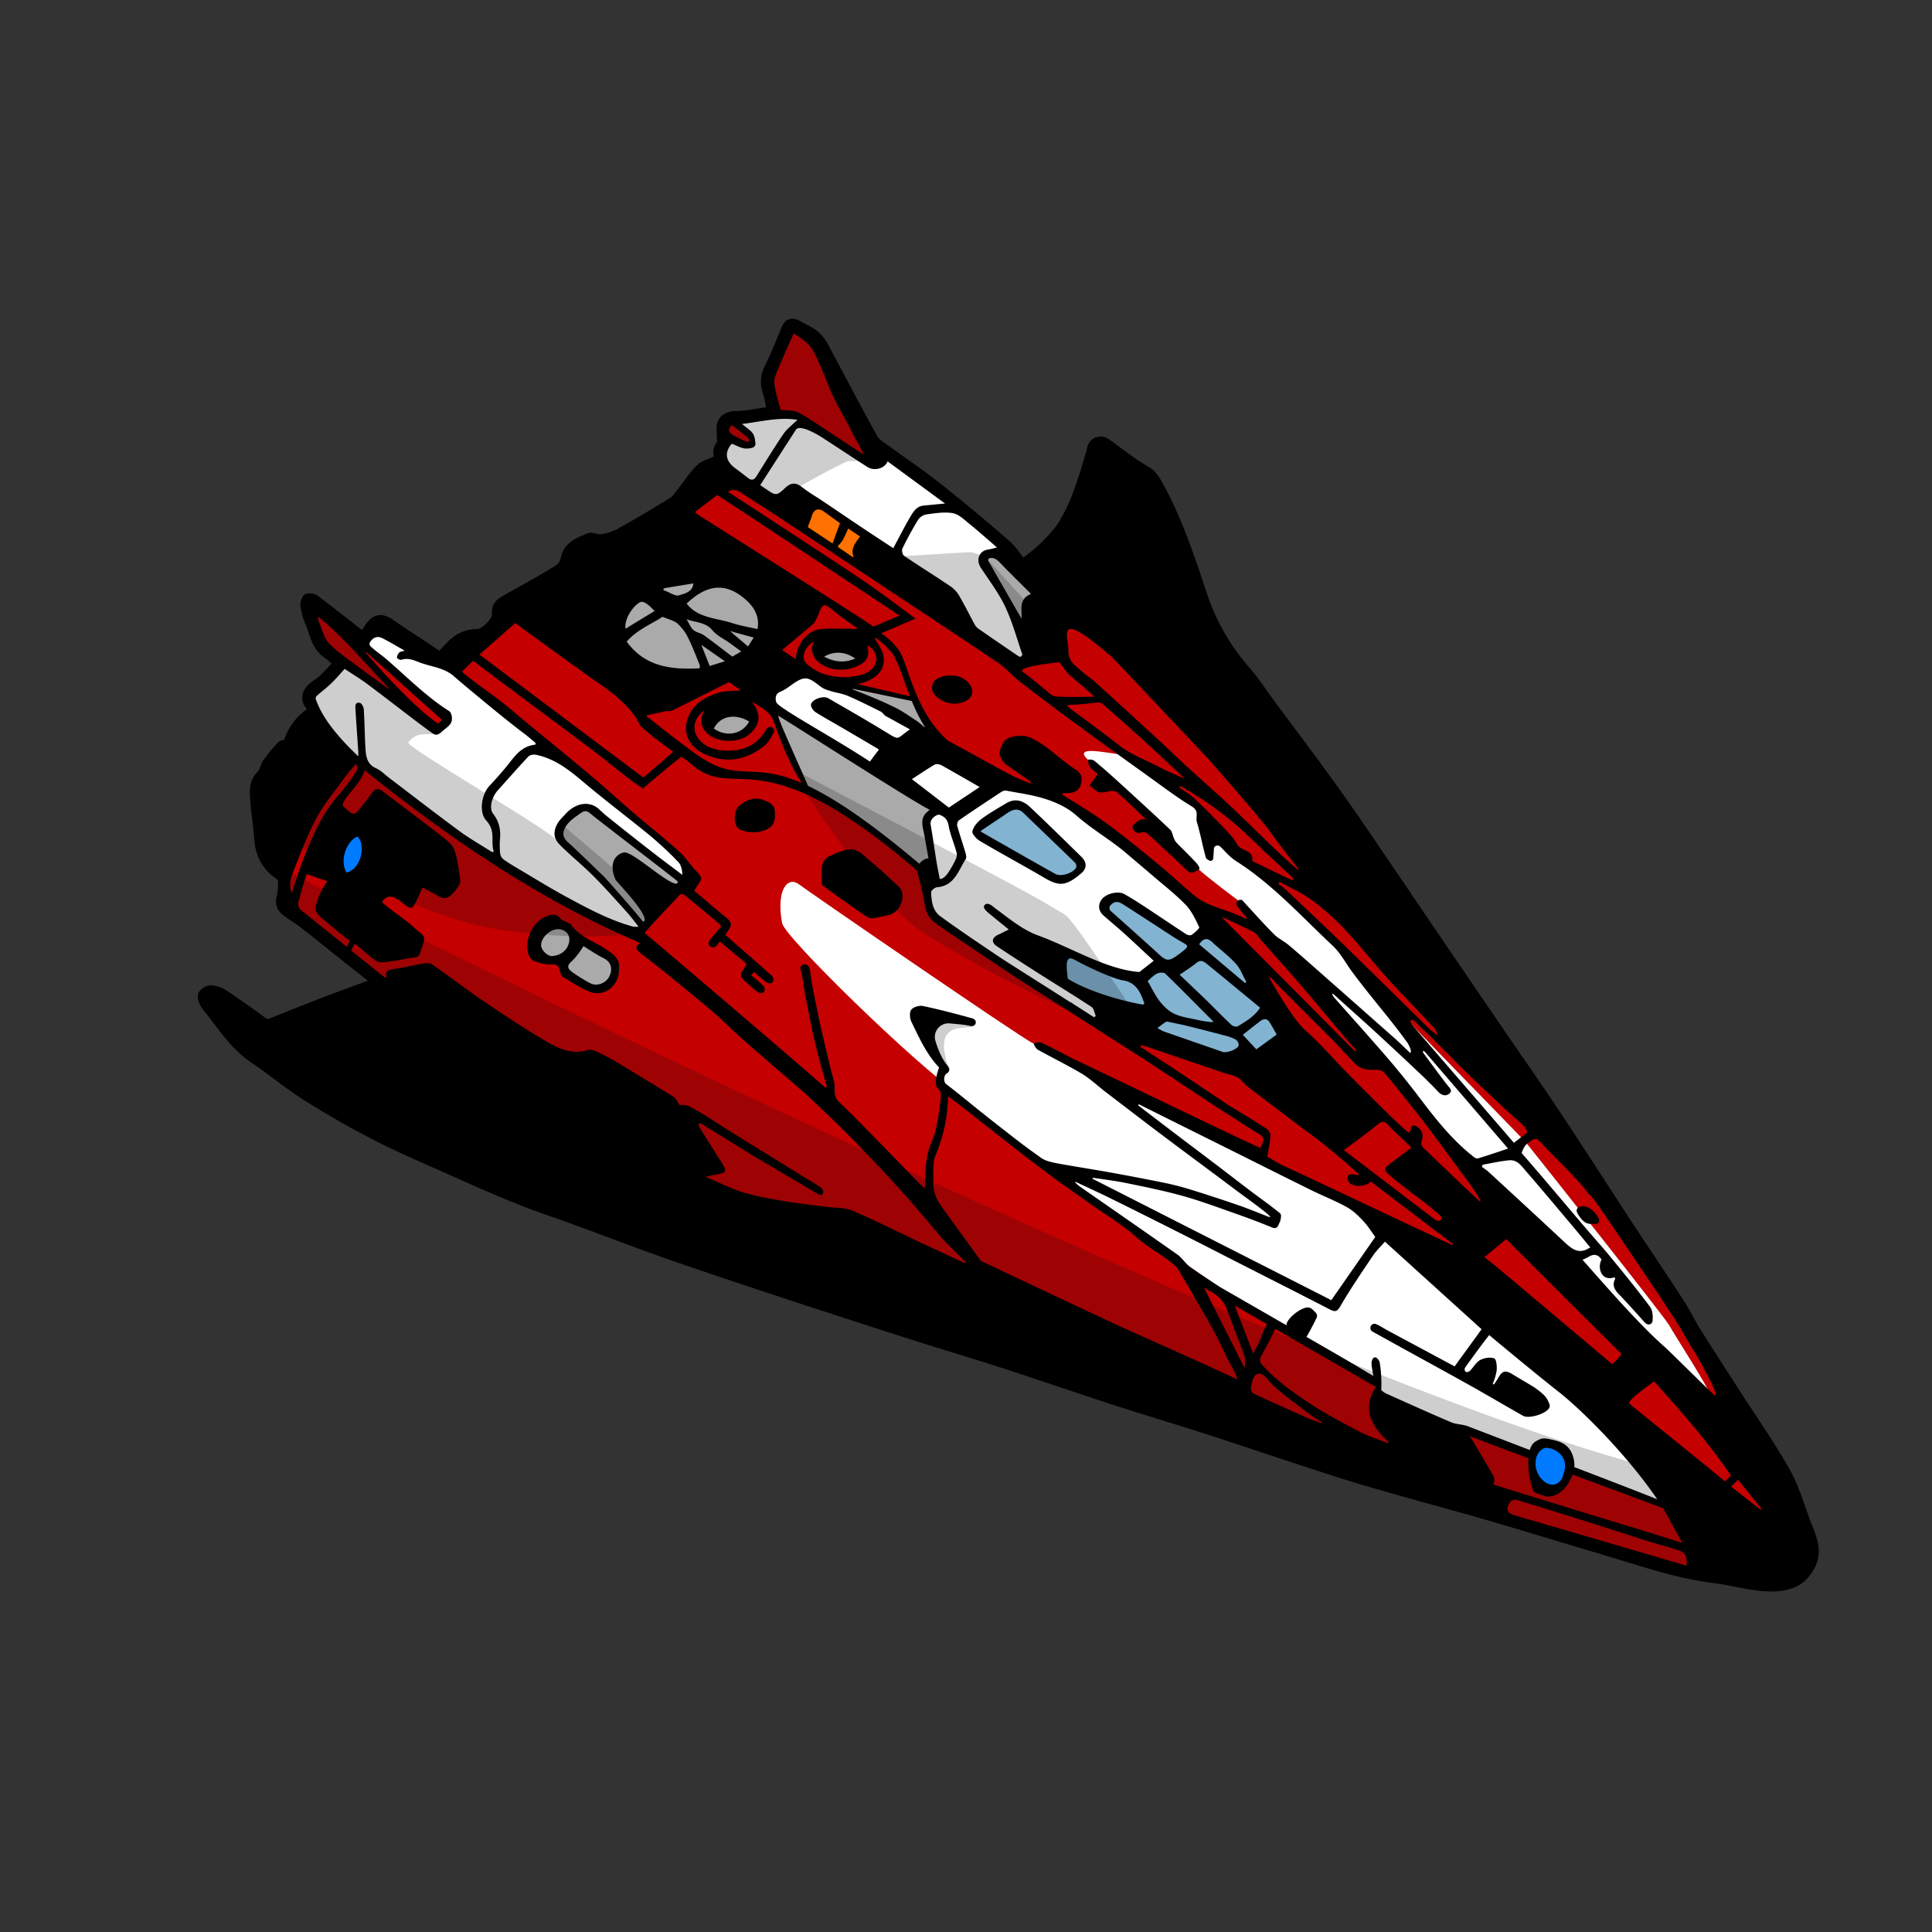 <svg xmlns="http://www.w3.org/2000/svg" viewBox="0 0 1500 1500"><rect x="0" y="0" width="1500" height="1500" fill="#333333" stroke="none"/><title>Fer De Lance</title><g id="Fer_De_Lance" data-name="Fer De Lance"><g id="Colour"><path d="M1402.3,1183.49c-5.2-13.68-9.2-28.08-16.33-40.7-12-21.2-26-41.23-39.23-61.76-10-15.52-20-31-29.84-46.59-4.64-7.4-8.4-15.37-13.16-22.7-12.39-19.11-25.2-38-37.69-57-19-29-37.64-58.12-56.77-87-13.88-20.93-28.31-41.5-42.48-62.24q-23-33.59-45.87-67.18c-21.49-31.6-42.85-63.3-64.42-94.84q-14.28-20.91-29.21-41.38c-13.45-18.44-27.2-36.65-40.81-55-6.43-8.66-12.31-17.8-19.34-25.95-15-17.35-26.32-36.4-33.65-58.33-9.64-28.84-19-57.9-33.78-84.73-2.69-4.87-4.88-9.32-10.45-12.5-10.71-6.12-20.4-14-30.46-21.23-4.26-3.06-9.83-1-10.82,4.09a37.29,37.29,0,0,1-1,4.13c-3.29,10.38-6.19,20.92-10.08,31.09a134.2,134.2,0,0,1-11.59,24c-4.12,6.5-9.73,12.19-15.29,17.61-5,4.87-10.83,8.89-16.39,13.36-3.17-4-7.11-10.81-12.71-15.7q-26.32-23-53.74-44.69c-12.52-9.92-25.85-18.81-38.72-28.29-3.8-2.8-8.52-5.35-10.69-9.22-11.8-21-22.89-42.49-34.35-63.73-2.8-5.19-5.3-10.91-9.35-15s-9.88-6.41-15-9.36c-3.5-2-6.45-1.87-8.28,2.48-4.46,10.57-8.65,21.28-13.75,31.54-3.17,6.39-2.74,12.14-.64,18.51,1.48,4.5,2,9.32,3,14.08-2,.42-3.77.87-5.53,1.11-7.4,1-14.81,2.77-22.22,2.75-4.9,0-8.75,1.64-10.46,5.14-1.54,3.15-.53,7.54-.63,11.39,0,1.73.65,3.92-.16,5.08-2.09,3-3.66,5.66-1.85,9.45.33.71-1.06,2.9-2.15,3.51-4.13,2.3-9.36,3.33-12.53,6.49-5.57,5.53-9.87,12.32-14.82,18.5-2.09,2.62-4,5.7-6.78,7.38-13.61,8.36-27.33,16.54-41.29,24.28a45.18,45.18,0,0,1-14.16,4.45c-3,.52-6.92-1.94-9.53-.87-7.73,3.16-16.37,6.52-18,16-.91,5.17-4.33,7.68-7.53,9.65-12.93,8-26.31,15.16-39.53,22.64-4.17,2.36-6.93,5.2-6.28,10.75.6,5.23-9.75,15.51-15.21,15.45-8.57-.09-15.33,3.41-21,9.48-2.73,2.91-5.53,5.74-8.24,8.54-3.7-2.56-6.77-4.75-9.9-6.83-9.53-6.32-19.23-12.39-28.56-19-6.71-4.74-11.43-4.18-16.09,2.92-1.81,2.74-3.6,5.49-4.92,7.51-12.88-10.07-25.17-19.82-37.69-29.29-1.42-1.08-5.34-1.43-5.85-.65a9.83,9.83,0,0,0-1.08,6.73,60.36,60.36,0,0,0,3.64,11.73c3.42,8.16,4.52,17.57,12.57,23.31,3.31,2.36,6.26,5.22,9.69,8.12-5.94,5.82-10.71,12.11-16.92,16.22-8.28,5.47-10.16,11.47-4.38,17.61.18.19.83,3.68-.13,4.29-9.55,6-15.24,14.94-18.4,25.25-2,.32-4,0-4.75.86a128.18,128.18,0,0,0-10.7,12.84c-2.11,3-2.56,7.39-5.06,9.81-5.93,5.74-5.19,12.71-4.69,19.57.69,9.7,2.32,19.34,3,29,.78,11.66,5,21.2,14.76,28,1.55,1.08,3.61,2.87,3.67,4.4.2,4.66.2,9.54-1,14-1.24,4.64.18,7.83,3.41,10.36,4.62,3.62,9.76,6.57,14.39,10.18,10.95,8.53,21.72,17.28,32.58,25.92,7.87,6.26,15.76,12.48,24.52,19.42-14.92,5.53-28.7,10.51-42.39,15.75-13.26,5.09-26.44,10.37-39.6,15.72-3.07,1.25-5.32,1.29-8.24-.89-9.79-7.29-19.81-14.28-29.95-21.08A20.92,20.92,0,0,0,164,769c-2-.17-5,1.58-6.09,3.37-.84,1.4.16,4.38,1.1,6.28,1.19,2.37,3.15,4.36,4.8,6.49,10.13,13.13,19.37,26.95,33.53,36.52,14,9.45,27,20.41,41.26,29.38,17.83,11.19,36.16,21.7,54.92,31.25,19.36,9.86,39.45,18.31,59.3,27.2,24.26,10.87,48.52,21.64,73.71,30.34,28.05,9.68,55.67,20.58,83.62,30.58,21.7,7.76,43.57,15.06,65.43,22.37q37.11,12.42,74.35,24.49,32.37,10.55,64.81,20.88c19.4,6.14,38.89,12,58.28,18.15,13.94,4.43,27.79,9.15,41.68,13.76,18.67,6.19,37.29,12.56,56,18.56,21.44,6.88,43,13.29,64.47,20.19,23.83,7.67,47.52,15.74,71.31,23.5,18.85,6.15,37.65,12.46,56.67,18,27.46,8.06,55.11,15.44,82.64,23.26,16.5,4.69,32.93,9.63,49.37,14.56q41.36,12.39,82.69,24.91c17.85,5.42,35.85,10,54.43,12.29,9.77,1.22,19.37,3.74,29.12,5.15,10.36,1.5,20.73,2.2,30.88-1.93,8-3.28,15.21-13.64,15.74-22.26C1408.53,1198,1405.1,1190.83,1402.3,1183.49Z" fill="#c40001"/><path d="M1402.3,1183.49c-5.2-13.68-9.2-28.08-16.33-40.7-12-21.2-26-41.23-39.23-61.76-10-15.52-20-31-29.84-46.59-4.64-7.4-8.4-15.37-13.16-22.7-12.39-19.11-25.2-38-37.69-57-19-29-37.64-58.12-56.77-87-13.88-20.93-28.31-41.5-42.48-62.24q-23-33.59-45.87-67.18c-21.49-31.6-42.85-63.3-64.42-94.84q-14.28-20.91-29.21-41.38c-13.45-18.44-27.2-36.65-40.81-55-6.43-8.66-12.31-17.8-19.34-25.95-15-17.35-26.32-36.4-33.65-58.33-9.64-28.84-19-57.9-33.78-84.73-2.69-4.87-4.88-9.32-10.45-12.5-10.71-6.12-20.4-14-30.46-21.23-4.26-3.06-9.83-1-10.82,4.09a37.29,37.29,0,0,1-1,4.13c-3.29,10.38-6.19,20.92-10.08,31.09a134.2,134.2,0,0,1-11.59,24c-4.12,6.5-9.73,12.19-15.29,17.61-5,4.87-10.83,8.89-16.39,13.36-3.17-4-7.11-10.81-12.71-15.7q-26.32-23-53.74-44.69c-12.52-9.92-25.85-18.81-38.72-28.29-3.8-2.8-8.52-5.35-10.69-9.22-11.8-21-22.89-42.49-34.35-63.73-2.8-5.19-5.3-10.91-9.35-15s-9.88-6.41-15-9.36c-3.5-2-6.45-1.87-8.28,2.48-4.46,10.57-8.65,21.28-13.75,31.54-3.17,6.39-2.74,12.14-.64,18.51,1.48,4.5,2,9.32,3,14.08-2,.42-3.77.87-5.53,1.11-7.4,1-14.81,2.77-22.22,2.75-4.9,0-8.75,1.64-10.46,5.14-1.54,3.15-.53,7.54-.63,11.39,0,1.73.65,3.92-.16,5.08-2.09,3-3.66,5.66-1.85,9.45.33.71-1.06,2.9-2.15,3.51-4.13,2.3-9.36,3.33-12.53,6.49-5.57,5.53-9.87,12.32-14.82,18.5-2.09,2.62-4,5.7-6.78,7.38-13.61,8.36-27.33,16.54-41.29,24.28a45.18,45.18,0,0,1-14.16,4.45c-3,.52-6.92-1.94-9.53-.87-7.73,3.16-16.37,6.52-18,16-.91,5.17-4.33,7.68-7.53,9.65-12.93,8-26.31,15.16-39.53,22.64-4.17,2.36-6.93,5.2-6.28,10.75.6,5.23-9.75,15.51-15.21,15.45-8.57-.09-15.33,3.41-21,9.48-2.73,2.91-5.53,5.74-8.24,8.54-3.7-2.56-6.77-4.75-9.9-6.83-9.53-6.32-19.23-12.39-28.56-19-6.71-4.74-11.43-4.18-16.09,2.92-1.81,2.74-3.6,5.49-4.92,7.51-12.88-10.07-25.17-19.82-37.69-29.29-1.42-1.08-5.34-1.43-5.85-.65a9.83,9.83,0,0,0-1.08,6.73,60.36,60.36,0,0,0,3.64,11.73c3.42,8.16,4.52,17.57,12.57,23.31,3.31,2.36,6.26,5.22,9.69,8.12-5.94,5.82-10.71,12.11-16.92,16.22-8.28,5.47-10.16,11.47-4.38,17.61.18.19.83,3.68-.13,4.29-9.55,6-15.24,14.94-18.4,25.25-2,.32-4,0-4.75.86a128.18,128.18,0,0,0-10.7,12.84c-2.11,3-2.56,7.39-5.06,9.81-5.93,5.74-5.19,12.71-4.69,19.57.69,9.7,2.32,19.34,3,29,.78,11.66,5,21.2,14.76,28,1.55,1.08,3.61,2.87,3.67,4.4.2,4.66.2,9.54-1,14-1.24,4.64.18,7.83,3.41,10.36,4.62,3.62,9.76,6.57,14.39,10.18,10.95,8.53,21.72,17.28,32.58,25.92,7.87,6.26,15.76,12.48,24.52,19.42-14.92,5.53-28.7,10.51-42.39,15.75-13.26,5.09-26.44,10.37-39.6,15.72-3.07,1.25-5.32,1.29-8.24-.89-9.79-7.29-19.81-14.28-29.95-21.08A20.92,20.92,0,0,0,164,769c-2-.17-5,1.58-6.09,3.37-.84,1.4.16,4.38,1.1,6.28,1.19,2.37,3.15,4.36,4.8,6.49,10.13,13.13,19.37,26.95,33.53,36.52,14,9.45,27,20.41,41.26,29.38,17.83,11.19,36.16,21.7,54.92,31.25,19.36,9.86,39.45,18.31,59.3,27.2,24.26,10.87,48.52,21.64,73.71,30.34,28.05,9.68,55.67,20.58,83.62,30.58,21.7,7.76,43.57,15.06,65.43,22.37q37.11,12.42,74.35,24.49,32.37,10.55,64.81,20.88c19.4,6.14,38.89,12,58.28,18.15,13.94,4.43,27.79,9.15,41.68,13.76,18.67,6.19,37.29,12.56,56,18.56,21.44,6.88,43,13.29,64.47,20.19,23.83,7.67,47.52,15.74,71.31,23.5,18.85,6.15,37.65,12.46,56.67,18,27.46,8.06,55.11,15.44,82.64,23.26,16.5,4.69,32.93,9.63,49.37,14.56q41.36,12.39,82.69,24.91c17.85,5.42,35.85,10,54.43,12.29,9.77,1.22,19.37,3.74,29.12,5.15,10.36,1.5,20.73,2.2,30.88-1.93,8-3.28,15.21-13.64,15.74-22.26C1408.53,1198,1405.1,1190.83,1402.3,1183.49Z" fill="none" stroke="#000" stroke-linejoin="round" stroke-width="8"/></g><g id="Canopy"><path d="M967.51,750.84l-31.93-26.3-9.35,8L874,700.25,798.9,630l-10.69-4.68L758.8,644v2.9L819,682.46l37.1,24.7,42.27,39-12.88,14.59L827,739.91l-2.51,20L898.72,805l68.79,19.15s29.23-17.71,30.23-17.71S967.51,750.84,967.51,750.84Z" fill="#82b3d1"/></g><g id="Paint"><path d="M1051.73,934.6c-11,0-239.18-119.35-249.76-124.59S629,693.15,620.22,686.52c-8.41-6.34-17.85,3.74-13,30.22,2,10.82,103.62,109.8,136.24,132C771.79,871.33,798.9,899.47,930.2,988c10.73,7.23,67.07,46.34,98.49,65.2,40,19.18,47.48,32.24,47.48,32.24s82.27,33.34,94.72,38.57,125.88,46.48,137.13,50.88-115.37-117.23-126.58-136.71S1062.79,934.61,1051.73,934.6ZM1296,1029c-3.67-6.71-107.45-137.28-111.07-141.75s-139.7-142.6-152.76-159.7-91.3-77.79-94.6-80-1-19.8-6.56-20.54-51.4-42.5-56.14-41.09-43.8-9.31-30.64,3.5C858,602.75,900.17,643,903.47,646.85S924.55,669.1,930.78,675s27.38,21.77,34.13,26.79,21.47,27.3,21.47,27.3,86.49,96.79,105.19,118.1,85.8,94.46,85.8,94.46,147,139.78,149.42,139.88S1299.68,1035.71,1296,1029ZM682.1,591l24.34,22.24L724.57,627l-6.64,10.35,5.68,35.75-5.68,14.71,4.92,17.71,5.54,7.43,123,80.53,2.34-11.1L825,763l2-23.12,58.49,20.87,16-12.85-45.44-40.77,5.3-8.69,10.73-1.67s51.13,34.09,54.14,34.09,11-8.26,11-8.26l-7.06-18.81L872.76,654l-51.51-33.68-45.07-10.14L708.34,570l3-2.4-3-2.31-3-2.33-26.07-14.78-55.28-28-28,14.6L599.07,547l75.81,49.75Zm107.78,34.33L817,646.9l21.67,23.72L837,677.46l-12.36,5.86-8.69-4-59-34.2ZM513,652.81c-6-4.52-89.5-72.81-90.67-74.75S353.17,522.33,352,521.67s-45.33-23.34-54.83-28.17-13.84,4.67-13.44,7.17,50.27,45.16,58.1,49.66,6.34,6,6.17,8.5-7.83,8.67-10.17,8S269,516.67,266.76,517.06c0,0-26.76,18.11-23.93,27.61s22.5,35.16,28.83,40.16,40.17,29.34,67.84,51,82.5,54,98,63.17,42.49,20.33,53,23.83,8.5-3,8-4.24-32-36.76-36-41.17S438.17,655.83,435.36,651s1.14-12,6.69-16.62,12.45-9.21,15.8-7.71,66.15,52.16,70,54.66,4.67,2.67,5.24,1.17-1.07-10-2.4-13S519,657.33,513,652.81ZM620,381.67C629.33,386.83,734,458,740.33,465s9.67,20.17,12.17,21.79S776.67,505.5,786,511s11.67.33,10.57-2.14-13.9-41-15.4-43.86-14-22.17-15.62-25.17-2.88-9.66,0-9.66,13.12-2.5,11.28-4.54-30.5-27.8-35-31.87-47.5-35.93-51.66-39.26-5.84,1.17-7.34,5.17-4,2.16-7.16,1.5S621.5,323.31,618.83,323c-2.84-.33-48,4-46.66,6s7.83,4.67,11.5,10.17.8,6.73-4.84,5.66c-3.68-.69-9.5-3.83-12.11-3.66s-11.72,10.33-1.5,21,34.78,23,38.45,25.85S610.67,376.5,620,381.67Z" fill="#fff"/></g><g id="Detail"><path d="M670,415.67c-.66-1.56-29.41-20.43-33.59-21.78-5-1.61-14.09,12.53-10.59,15.69s36.33,24.49,38.42,25.34C666.5,435.83,670.67,417.22,670,415.67Z" fill="#ff7100"/></g><g id="Grey"><path d="M565.22,454.11c-17.45-7.56-53.27.53-60.78,4.45-30.22,15.77-26,44.66-4.66,55.56s50.66,14,79.78-7.34S582.67,461.67,565.22,454.11Zm.89,100.33c-3.44.89-17.55,6.67-14,12.12s12.45,5.77,19.45,4.22,13-8.56,11.66-11.78S569.17,553.65,566.11,554.44Zm86.07-38.55c7.4.22,15.49-2,13.75-5s-7.26-5-13-6-16.86,2.63-15.67,4A21.09,21.09,0,0,0,652.18,515.89Zm152-54.67c-1.89-2.78-29.47-29.43-32.78-30.11-4.33-.89-6.44,2.56-5.77,5.45s25.77,46,27.82,46.22S806.11,464,804.22,461.22ZM660.22,533c-2.78.44-1.44,2.89,0,3.22s53.89,29,55.34,29.64,5.44,1.58,5.11,0-9.34-22.53-11.11-22.86S661.54,532.79,660.22,533Zm60,99.3c2.45-3,4.67-3.52,2.63-5.33s-116-72.41-117.74-73.41c-.86-.49-3.33-.56-2.85,2.21s22.3,54.9,23.63,56.23,18.33,10,23.67,12.44,61,46.56,63.22,47.78,10.22-3,10.83-4.44S717.78,635.33,720.22,632.3ZM527.67,681.83c-1.67-1-63-47.83-65.34-50.16s-5.08-4.67-9.16-3.84c-4.67.95-13.34,7.84-15.66,11s-2.84,11-1.15,14,16.64,16,27.14,25.52,26,30.84,29.67,34.59,8,5.41,9.83,3.75,19.67-22.67,23.23-26.34S529.33,682.83,527.67,681.83Zm-53.18,62.34c-2.18-1.34-29.82-19.34-33.29-22.76s-7.53-2.79-11-2.74c-3.34,0-9.67,4.16-11.84,8.28s-6.33,16.72,7.17,18.88,10.5,5.5,12,7,14.32,11.5,22,14,10.33-1.5,15-5.83S476.67,745.5,474.49,744.17Z" fill="#aaa"/></g><g id="Shadows" opacity="0.2"><path d="M608.76,384.36S655.54,358,658.94,358h21.43l-53.22-99.17-12.38-7.23L595.4,291l5.76,27.88-23.81,6.32-14.55,1-5.5,35.15L599.07,388ZM790.55,514.12h6v-46.9l-30.16-33.34s-7.94-5.09-13.62-5.09-61.15,3.73-61.15,3.73l67.5,62.72ZM624,613.2s50.27,79.19,86.86,106.54,207,115.58,169.93,66.45c0,0-37.95-56.9-46-67s-3.08-6.09-24.64-18.9S619.17,599,619.17,599ZM755.16,796.59l-28.27-7.18-9,15.56s11.65,21.22,18.89,24.36C722.18,790.27,753,800.23,755.16,796.59Zm-369.3-75.18c64.5,10.25,111.05,3.13,111.05,3.13l4-5.39,4.63-12.28-24.77-28.31c-3.38-3.86-44.36-38.24-44.36-38.24L434,643.47s6.69,18.32-2.33,8.43S315,579.84,317,576.5a14.34,14.34,0,0,1,10.7-6.35,94.92,94.92,0,0,1,10.36,0l-1.68-5.64-59.17-62.62-32.6-28.32-3.47,2.67,4,24.43,15.07,6.25L259.54,523l-20.86,17.4,2.15,16-9.29,100.41S321.37,711.17,385.86,721.41Zm918.55,423.19c-261-55.14-1076.61-462.84-1082.63-469.19l.19,32,71.49,55.52L399.56,871l643.85,273.23,263.07,76.46S1494.15,1239.12,1304.41,1144.6Z" fill="#0c0c0c"/></g><g id="Outline"><path d="M1235.88,950.2c2.35-.17,5.93,1,5.69-3-.1-1.68-5.21-10.24-12.13-10.64a17.45,17.45,0,0,0-2.27.09c-3.82,1.35-3.84,3.61-1.24,7.31S1231.08,950.53,1235.88,950.2ZM666.24,707.12c8,5.35,7.89,6.22,12.82,5.65,3.34-.8,10-1.8,12.43-2.76,8.66-3.4,12.22-16.17,6.16-21.76C690.2,681.37,682.87,674.33,675,668c-4.31-3.47-7.9-8.42-14.53-8.51-5.89-.07-10.67,2.87-15.76,4.84-4.33,1.67-6.42,5.61-6.78,10.28-.22,2.85-.4,11.93.72,12.77C643.34,690.94,656.38,700.39,666.24,707.12ZM760.89,653c16.49,9.7,33.33,18.78,49.84,28.46,11.2,6.57,16.28,6.52,26.79-1.77.28-.22.51-.52.8-.74,5.56-4,6.07-9,1.23-13.78-13.23-12.94-26.43-25.94-39.89-38.65-6.52-6-12.53-6.22-17.91-3.15-6.74,4-13.59,7.88-19.85,12.55-3.09,2.31-6.16,6-6.93,9.55C754.52,647.48,758.2,651.39,760.89,653Zm.89-8.11q8.63-5.76,17.22-11.51c1.49-1,2.92-2.1,4.46-3,3.83-2.26,7.51-2.69,11.06.73,13.39,12.92,26.86,25.75,40.2,38.73a4,4,0,0,1,.81,3.65c-2.27,4.44-11.8,7.47-16.22,5-18.85-10.55-37.6-21.28-56.37-32C762.67,646.33,760.9,645.67,761.78,644.86ZM574.47,644c.79.3,1.59.59,2.39.87a24.55,24.55,0,0,0,17.36-.47l.08,0c6-2.53,7.85-6.25,7.27-14.51-.35-5.19-4.3-7-8.45-8.59-7.27-2.86-13.46-.28-19,4.06C569.24,629.15,569.14,642,574.47,644ZM469.78,736.5c-8.73-5.71-19.23-8.94-25.9-17.93-2-2.72-7.08-3.14-9.15-5.84-2.64-3.44-5.67-2.66-8.27-2-12.3,3-20.56,19.7-15.64,31.5a8.63,8.63,0,0,0,4.84,4.35c4,1.24,8.38,2.51,12.47,2.17,7.19-.59,6,5.17,7.77,8.73a1.92,1.92,0,0,0,.75.77c7,4,13.66,8.9,21.11,11.72,11.52,4.36,22.84-4.48,22.84-17.27C481.64,744.54,476.31,740.78,469.78,736.5Zm-41.08,5.78c-3.52.27-8.46-4.55-8.56-8.16-.17-6,6.7-12.69,13.06-12.71,5,0,8.95,3.41,8.85,8.06C441.92,735.58,437.29,741.64,428.7,742.28Zm44.54,15.49c-2.61,5.68-9.83,8.32-15,5.59a116.93,116.93,0,0,1-14.14-8.78c-2.15-1.56-4.56-3.85-1.38-7.14.9-.94,4.79-3.9,10.24-12.87,5.19,3.14,10.2,6.64,15.62,9.34C475,747.08,475.56,752.7,473.24,757.77Zm929.06,425.72c-5.2-13.68-9.2-28.08-16.33-40.7-12-21.2-26-41.23-39.23-61.76-10-15.52-20-31-29.84-46.59-4.64-7.4-8.4-15.37-13.16-22.7-12.39-19.11-25.2-38-37.69-57-19-29-37.64-58.12-56.77-87-13.88-20.93-28.31-41.5-42.48-62.24q-23-33.59-45.87-67.18c-21.49-31.6-42.85-63.3-64.42-94.84q-14.28-20.91-29.21-41.38c-13.45-18.44-27.2-36.65-40.81-55-6.43-8.66-12.31-17.8-19.34-25.95-15-17.35-26.32-36.4-33.65-58.33-9.64-28.84-19-57.9-33.78-84.73-2.69-4.87-4.88-9.32-10.45-12.5-10.71-6.12-20.4-14-30.46-21.23-4.26-3.06-9.83-1-10.82,4.09a37.29,37.29,0,0,1-1,4.13c-3.29,10.38-6.19,20.92-10.08,31.09a134.2,134.2,0,0,1-11.59,24c-4.13,6.5-9.73,12.19-15.29,17.61-5,4.87-10.83,8.89-16.39,13.36-3.17-4-7.11-10.81-12.71-15.7q-26.32-23-53.74-44.69c-12.52-9.92-25.85-18.81-38.72-28.29-3.8-2.8-8.52-5.35-10.69-9.22-11.8-21-22.89-42.49-34.35-63.73-2.8-5.19-5.3-10.91-9.35-15s-9.88-6.41-15-9.36c-3.5-2-6.45-1.87-8.28,2.48-4.46,10.57-8.65,21.28-13.75,31.54-3.17,6.39-2.74,12.14-.64,18.51,1.48,4.5,2,9.32,3,14.08-2,.42-3.77.87-5.53,1.11-7.4,1-14.81,2.77-22.22,2.75-4.9,0-8.75,1.64-10.46,5.14-1.54,3.15-.53,7.54-.63,11.39,0,1.73.65,3.92-.16,5.08-2.09,3-3.66,5.66-1.85,9.45.33.71-1.06,2.9-2.15,3.51-4.13,2.3-9.36,3.33-12.53,6.49-5.57,5.53-9.87,12.32-14.82,18.5-2.09,2.62-4,5.7-6.78,7.38-13.61,8.36-27.33,16.54-41.3,24.28-4.25,2.36-9.3,3.62-14.15,4.45-3,.52-6.92-1.94-9.53-.87-7.73,3.16-16.37,6.52-18,16-.91,5.17-4.33,7.68-7.53,9.65-12.93,8-26.31,15.16-39.53,22.64-4.17,2.36-6.93,5.2-6.28,10.75.6,5.23-9.75,15.51-15.21,15.45-8.57-.09-15.33,3.41-21,9.48-2.74,2.91-5.54,5.74-8.25,8.54-3.7-2.56-6.77-4.75-9.9-6.83-9.53-6.32-19.23-12.39-28.56-19-6.71-4.74-11.43-4.18-16.09,2.92-1.81,2.74-3.6,5.49-4.92,7.51-12.88-10.07-25.17-19.82-37.69-29.29-1.42-1.08-5.34-1.43-5.85-.65a9.83,9.83,0,0,0-1.08,6.73,60.36,60.36,0,0,0,3.64,11.73c3.42,8.16,4.52,17.57,12.57,23.31,3.31,2.36,6.26,5.22,9.69,8.12-5.94,5.82-10.71,12.11-16.92,16.22-8.21,5.42-10.13,11.36-4.53,17.45.83.91,1,3.86,0,4.47-9.52,6-15.2,14.94-18.35,25.23-2,.32-4,0-4.75.86a128.18,128.18,0,0,0-10.7,12.84c-2.11,3-2.56,7.39-5.06,9.81-5.93,5.74-5.19,12.71-4.69,19.57.69,9.7,2.32,19.34,3,29,.78,11.66,5,21.2,14.76,28,1.55,1.08,3.61,2.87,3.67,4.4.2,4.66.2,9.54-1,14-1.24,4.64.18,7.83,3.41,10.36,4.62,3.62,9.76,6.57,14.39,10.18,10.95,8.53,21.72,17.28,32.58,25.92,7.87,6.26,15.76,12.48,24.52,19.42-14.92,5.53-28.7,10.51-42.39,15.75-13.26,5.09-26.44,10.37-39.6,15.72-3.07,1.25-5.32,1.29-8.24-.89-9.79-7.29-19.81-14.28-29.95-21.08A20.92,20.92,0,0,0,164,769c-2-.17-5,1.58-6.09,3.37-.84,1.4.16,4.38,1.1,6.28,1.19,2.37,3.15,4.36,4.8,6.49,10.13,13.13,19.37,26.95,33.53,36.52,14,9.45,27,20.41,41.26,29.38,17.83,11.19,36.16,21.7,54.92,31.25,19.36,9.86,39.45,18.31,59.3,27.2,24.26,10.87,48.52,21.64,73.71,30.34,28.05,9.68,55.67,20.58,83.62,30.58,21.7,7.76,43.57,15.06,65.43,22.37q37.11,12.42,74.35,24.49,32.37,10.55,64.81,20.88c19.4,6.14,38.89,12,58.28,18.15,13.94,4.43,27.79,9.15,41.68,13.76,18.67,6.19,37.29,12.56,56,18.56,21.44,6.88,43,13.29,64.47,20.19,23.83,7.67,47.52,15.74,71.32,23.5,18.84,6.15,37.64,12.46,56.66,18,27.46,8.06,55.11,15.44,82.64,23.26,16.5,4.69,32.93,9.63,49.37,14.56q41.36,12.39,82.69,24.91c17.85,5.42,35.85,10,54.43,12.29,9.77,1.22,19.37,3.74,29.12,5.15,10.36,1.5,20.73,2.2,30.88-1.93,8-3.28,15.21-13.64,15.74-22.26C1408.53,1198,1405.1,1190.83,1402.3,1183.49ZM1197.47,888.28c2.55,3.22,31.29,30.81,35.48,38.31a31.24,31.24,0,0,1,5.24,5.58h0c11.06,15.63,28.13,41.11,38.87,57q11.31,16.71,22.33,33.64c.81,1.25,5.53,8.72,5.94,9.46,6.47,11.75,9.5,15.69,13.38,22.55.92,1.63,18.52,33,11.92,28-2.77-2.35-35.22-34.53-38.32-37.22-21.29-18.51-53.44-56.27-63.68-67.5a50.58,50.58,0,0,0,5.53-2.72c4-2.13,6.94-1,9.29,2.55-3.42,6.1-.37,17.07,9.68,13.86.52-.16,1.1.8.84,1.28-3,5.51.75,9.62,3.69,12.56,4.94,5,17,18.56,19.23,21,2.8,3.07,5.86,1.39,6.12-.89.41-3.62.17-8.32-1.85-11-9.55-12.87-19.69-25.31-29.85-37.72-6.87-8.4-14.17-16.47-21.22-24.73-10.21-12-20.35-24-30.55-36-6.07-7.12-12.21-14.2-18.11-21.07.88-2.84,2.37-6.27,5.28-8C1189,885.92,1191.85,880.82,1197.47,888.28ZM994,942.18c-7.29-6.09-15.14-11.52-22.73-17.26-8.76-6.62-17.42-13.36-26.16-20-11-8.38-22.1-16.69-33.13-25.07q-14-10.67-28-21.41a.53.53,0,0,1,.56-.9l22.35,11.14,49,24.4c20.75,10.35,41.47,20.78,62.27,31,9.11,4.5,18.65,8.2,27.52,13.12,4.8,2.65,9,6.78,12.77,10.82,3.61,3.83,6.41,8.42,9.31,12.34l-34.13,49.08L848.56,915.36a.48.48,0,0,1,.29-.91c8.41,1.3,16.89,2.27,25.22,4,14.72,3,29.51,6,44,10,14,3.92,27.76,9.07,41.54,13.91,9.41,3.31,18.75,6.81,28,10.64,4.32,1.8,4.83-1.93,5.82-3.78S995.11,943.07,994,942.18Zm4.07-36.37c-5.07-2.22-9.74-5.32-14.16-7.79.9-5.39,2.07-10.6,2.48-15.87a7,7,0,0,0-2.59-5.45c-9.4-6.18-19-12.07-28.69-17.81a.73.73,0,0,0-.23-.09c-14.28-9.61-41.53-27.86-47.71-31.84-7-4.5-13.94-9.08-21.47-14a.63.63,0,0,1,.3-1.16,5.92,5.92,0,0,1,2.2.12c20.65,7,41.28,14.05,61.93,21.06,3.54,1.21,7.46,1.67,10.65,3.45,2.88,1.62,4.81,4.84,7.5,6.91,14,10.75,28.06,21.37,42.12,32,5.45,4.12,11,8,16.38,12.3,6.16,4.93,11.65,9.57,14.55,12,5.06,4.2,7.78,6.79,12.72,11.16,2.94,2.68-1.08,1.3-2.36,1-1.52-.32-3.79-.37-5,.89-1.34,2.41-.09,4,.83,5.29,2.37,3.4,10.51,3.64,15,.78a13.52,13.52,0,0,0,1.71-1.47l63.61,48.39a.52.52,0,0,1-.53.88C1092.07,950.06,1002.63,907.79,998.11,905.81ZM717.43,647.32c1.19,6.34,2.3,12.69,3.47,19.17-2.54-.07-5.32,1.84-7.13,4.13-39.64-33.45-66.62-51.08-86.42-60.47-5.21-12.39-23.78-52.64-23.08-54.38,2.2.77,103.31,66,117.53,72.93-.81.68-1.58,1.33-2.31,2C714.16,635.66,716.34,641.55,717.43,647.32ZM580.75,501.89l-14-11.94L585.19,495C583,498.39,581.87,500.17,580.75,501.89Zm.87,58.31c-5.14,9.79-17.75,12.4-27.35,5.42C559,555.85,570.89,553.63,581.62,560.2Zm-13.31-76.49c-12.35-4-26.67-3.84-35.19-15.1,12.62-12,26.5-17.54,42.18-6,8.69,6.41,14.9,14.47,12.82,25.81C581.34,486.86,574.66,485.8,568.31,483.71Zm-15.13,5.7c3.42,4.14,8.86,6.6,13.38,9.84,2.62,1.88,5.19,3.81,8.93,6.55l-6.92,4c-7.45-5.63-14.65-11.27-22.08-16.59-2.39-1.71-5.77-2.12-8-4s-3.15-4.69-5.47-8.41C540.75,483.53,547.89,483,553.18,489.41Zm9.62,24L551,517.06l-6.48-16.39ZM566,529.52c3.16,2.29,6.41,4.56,9.24,6.47-6.4.62-12.31.27-17.59,1.92-9.76,3.05-18.7,8-23,18.13-5.29,12.53.24,23.32,11.13,28.76,16.86,8.43,33.23,5.85,47.8-5.89,3.31-2.68,4.94-6.22,7.07-10.11.88-1.6.18-3-1.14-4s-3.74,0-4.31,1c-7.48,13.68-19.65,18-34.16,16.84-8.75-.71-19.08-5.12-21.58-15.06-1.29-5.11,1.43-12.3,7.61-16-4.24,6.81-3.13,12.31,1.55,17.27,7.53,8,24.94,8.47,33.26,1.16,7.33-6.43,10.39-14.28,1.75-25.2,5.84,3.15,14.49,8.35,16.56,14.1C604,569.38,613,594.34,622,607a.38.38,0,0,1-.46.56c-38.43-16.26-47.87.13-78.15-20-5.65-3.76-12.17-8.87-14-10.21-10.36-7.56-18.18-14.29-27-20.88a.67.67,0,0,1,.25-1.2c4.85-1.06,9.68-2.18,14.55-3.15,1.23-.25,2.68.27,3.81-.15.55-.21,1.15-.44,1.74-.7h0Zm107.31-28.41c8,3.39,10.57,14.9.29,20.79-4,2.28-8.34,2.88-12.8,3.5-3.74.51-8.85.76-17.08-1-7.45-1.57-11.64-4.53-16.47-8.13-6-4.5-3.41-13.47,4.93-18.5-5.54,10.09,3,18.3,12,20.93a30.72,30.72,0,0,0,22.5-2C673.35,513.51,675.45,508.37,673.34,501.11ZM662.6,431.94a.42.42,0,0,1-.63.5L651,425a1,1,0,0,1-.17-1.41,25.78,25.78,0,0,0,3.47-4.27c1.59-2.76,2.75-5.76,4.26-9l9.17,6.22C664.54,421.07,660.28,425.45,662.6,431.94Zm-16.23-10-19.22-12.75c1.14-3.06,2.28-5.53,3-8.12,1.26-4.69,4.4-7.58,9.67-3.79l12.38,8.93C650.1,411.82,648.31,416.68,646.37,421.93Zm-9.89.65q23.13,15.26,46.18,30.63c30.81,20.45,61.7,40.76,92.34,61.45,6,4.07,10.8,9.92,16.58,14.38q22.21,17.13,44.85,33.73c18.23,13.4,36.59,26.62,55,39.82,11.24,8.06,22.28,16.49,34.08,23.64,5.76,3.49,2.58,8.11,3.75,12,2.71,9,4.38,18.39,6.94,27.48.27,1,1.4,1.68,2.63,2.38a2.05,2.05,0,0,0,3-1.19c.37-1.2.41-5.27.69-8.18.21-2.23,3.19-3,4.82-1.47,4.55,4.32,7,7.88,12.71,11.51,28.13,18,50.26,42.61,74.32,65.17,6.41,6,10.09,13.29,15,20,14.91,20.24,28.37,35,43.17,55.37.28.39,4.21,6.6,2.37,8.23-4.42-4.19-7.8-7.59-11.38-10.77q-28.08-24.88-56.24-49.69c-8.83-7.79-17.64-15.61-26.63-23.22-3.51-3-7.92-5-11.17-8.17-7.06-7-13.64-14.41-20.39-21.69-1.47-1.59-4.39-4.9-4.43-4.93a3.06,3.06,0,0,0-4.66,3.14,2.45,2.45,0,0,0,.35.9,105.54,105.54,0,0,0,7.49,9.21.59.59,0,0,1-.68.93c-3.82-1.71-6.93-3.16-10.13-4.39-6.65-2.56-13.52-4.57-20-7.48A49.71,49.71,0,0,1,925.78,694c-8.89-7.45-17.33-15.42-26.29-22.77-13.37-11-26.71-22-40.67-32.21-10.63-7.76-22.05-14.43-33.62-21.77a.78.78,0,0,1,.42-1.44c1,0,2.09,0,3.15,0,4.63-.14,8.72-1.58,10.23-6.37s1.29-8.63-4.12-12.09c-8.92-5.69-16.62-13.25-25.39-19.21-4.88-3.32-10.94-7-16.37-6.83s-12.91.46-15.59,8c-.8,2.26-1.92,4.85-1.54,6.28a15.68,15.68,0,0,0,5.88,8.57c6.06,4.37,12.43,8.3,18.42,13a.56.56,0,0,1-.56,1c-5-2-10-3.94-14.68-6.4-12.28-6.39-24.33-13.21-36.48-19.84q-6.15-3.36-12.31-6.69c-26.64-22.64-31.21-61.43-38.87-71-3-3.81-5.3-6.95-13.25-12.56,3.21-1.29,26.56-11.37,26.56-11.37S683,459.35,668.81,449.84c-28.3-19-98.36-64.58-103.59-68,6.1-3.79,10.53,1.08,14.28,3.45C594.48,394.7,621.69,412.82,636.48,422.58ZM960.59,655.63c-3-5.43-7.71-10-12.06-14.54-6.9-7.26-14-14.37-21.28-21.25-3.1-2.91-6.91-5.07-10.4-7.56-1.94-1.42-.91-2.38.85-1.41,7.57,4.77,15.36,9.23,22.64,14.41,7.46,5.31,14.63,11.08,21.55,17.1,7.13,6.2,13.78,13,20.67,19.44,7.06,6.62,14.16,13.19,21.24,19.79a1,1,0,0,1-1.1,1.6c-9.84-4.74-30.46-14.59-30.44-14.69C973.55,659.68,963.55,661.07,960.59,655.63ZM918.4,604c-6.32-2.87-12.11-5.16-17.57-8.06-10.8-5.75-22.47-9.83-32.28-17.5-12-9.38-24.29-18.46-36.59-27.47,0,0-4.57-3.59-3-3.64,11-.33,20.85-1.69,23.09-1.93a6,6,0,0,1,4.11,1.21c10.25,9,20.44,18,30.51,27.13,10.28,9.35,20.41,18.89,30.58,28.37C917.6,602.37,921.11,605.27,918.4,604Zm-13.62,152c12.52,12.08,24.65,24.57,37,36.85,1.66,1.65-8.28-.15-12.44-1.08-5.91-1.33-12.13-2.12-17.54-4.63-4.32-2-8.23-5.72-11.22-9.54-3.74-4.77-6.34-10.42-9.56-15.9,2.41-2,4.48-4.46,7.12-5.71C900,755,903.58,754.78,904.78,755.93Zm-42.32-48.58a3.25,3.25,0,0,1-.11-4.77c3.1-3,5.61-3.05,9.63-.5,13.14,8.33,26.11,16.94,39.19,25.37,2.69,1.72,5.46,3.31,8.22,4.9s3.2,2.52.28,5a77.62,77.62,0,0,1-6.44,4.9c-5.85,4.08-7.85,3.68-13.32-1.29C887.49,729.66,875,718.52,862.46,707.35ZM904.21,794a10.32,10.32,0,0,1,1.86-.87c5,1.06,9.87,2,14.72,3.16,10.6,2.53,33,8.41,33.69,8.68,3.23,1.32,7.3,2.22,7.19,6.53-.07,2.91-9.32,6.29-12.38,5.22-15.31-5.37-30.66-10.62-46-16a29.91,29.91,0,0,1-4.6-2.58C900.55,796.71,902.35,795.29,904.21,794ZM961,796.78c-1.06.65-3.78,0-4.85-1-7-6.57-13.63-13.45-20.49-20.12-6.27-6.1-12.66-12.07-19.79-18.86,5.28-3.69,9.41-6.22,13.12-9.27,3.22-2.66,5.65-1.05,8,.84,12.62,10.28,25.16,20.66,37.72,31l3.65,3C973.82,789.31,967.27,793,961,796.78Zm-30-63.65c3.32-4.7,6.29-5.24,10.12-1.69,6.1,5.67,12.87,10.7,18.44,16.84,3.43,3.79,5.34,9,7.84,13.59a.78.78,0,0,1-1.18,1Zm47.68,59.52c2.67-2,5.31-1.8,7.18,1.24s3.53,6.13,5.35,9.33l-15.79,11.5-10.52-11.29C969.51,799.81,974,796.13,978.69,792.65ZM949.44,713a.38.38,0,0,1,.43-.61c8,3.74,16,7.41,23.87,11.48,2.07,1.07,3.32,3.7,5,5.58,11,12.51,22.17,24.91,33,37.55,11.66,13.55,23,27.34,34.59,41,1.7,2,3.58,3.88,5.37,5.82,2.39,2.53.85,2.86-1.14,1Zm-232-148.56a66,66,0,0,0-5.15-4.34c-5.82-3.84-11.55-7.94-17.78-11-8.46-4.14-13.43-6.15-22.13-9.78-1.93-.81-6.93-2.71-10.2-4a.26.26,0,0,1,.15-.49l45.58,9.43a128.38,128.38,0,0,0,9.94,19.78A.28.28,0,0,1,717.47,564.44Zm-25.8-58.6c4,3.76,8.79,18.6,14.77,34.73l-40.51-9.42.29-.06c12.59-2.84,21.56-10,19.78-21.42-.73-4.71-3.94-9-6.66-13.92-.52-1.27,1.71.18,2.11.5C688.91,502.23,689.08,503.43,691.67,505.84Zm-51.78,4c7.78-4.56,16.4-4,24.17,1.45C655.85,514.78,648.13,514.19,639.89,509.83Zm25.37-21.61c-8.92,0-18.23-.51-27.46.15-10.59.75-19.1,11.24-20,23.45-3.57-2.4-7-4.89-10.59-7.14,5.56-4.58,15.83-13.11,24.95-20.95,0,0,2.72-5.06,2.89-5.54,4-11.33,4.87-9.87,14.31-2.26,5.34,4.31,11.08,8.11,16.08,11.68A.34.34,0,0,1,665.26,488.22Zm-50.39,43.3c10.67-7.67,13.06-5.45,22.68,1.84,2.11,1.6,4.92,2.4,7.53,3.21,4.36,1.35,9,1.89,13.19,3.69,8.68,3.74,17.14,8,25.61,12.23,1.48.74,2.36,2.63,3.83,3.44,5.15,2.85,15.23,8.34,18.77,10.35-1.71,1.14-6,4.48-6.28,4.69-3.73,2.75-3.52,2.86-12.74-2.8-14.65-9-29.59-17.52-44.48-26.12-3.74-2.16-12.38.8-13.3,4.9-.37,1.67,1.65,4.72,3.4,5.86,6.62,4.28,13.6,8,20.41,12,9.43,5.52,18.84,11.08,28.14,16.55,1,.7.39,1.22.23,1.42-2.65,3.39-4.3,5.55-6.41,8.5-29.35-19.28-71.31-41.75-72.7-46.06-.93-2.87-.92-6.61,3.44-8.34C609.31,535.64,612.11,533.51,614.87,531.52ZM708,604.94c6-3.9,11.74-7.84,17.73-11.3,1.27-.74,3.84-.24,5.33.58,9.66,5.33,19.19,10.9,29.55,16.85L736.68,627Zm19.55,27.91a2.9,2.9,0,0,1,2.41-.07c3.55,1.48,5.69,3.59,6.49,8,1.26,7,4.15,13.65,6.08,20.54a8.65,8.65,0,0,1-.3,5.42,70.44,70.44,0,0,1-5.77,10.32c-2,3.13-4.21,5.33-6.81,5.39-1-5.22-1.88-9.33-2.56-13.48-1.52-9.38-2.78-18.8-4.46-28.15C721.77,636.26,725.12,634.05,727.5,632.85Zm.09,56c13.54-1.17,16.4-13,22.14-21.83.72-1.11.33-3.25-.12-4.74-2.07-7-4.47-14-6.45-21-.35-1.28.27-3.67,1.26-4.35,10.78-7.45,21.7-14.69,32.65-21.89a6.21,6.21,0,0,1,4-1.2c10.53,2,21.31,3.4,31.42,6.76,8.12,2.7,16.53,6.65,22.84,12.26C847.87,644,862.51,652.13,875.13,663c6.7,5.78,13.52,11.43,20.23,17.21,8.51,7.34,17.45,14.25,25.22,22.31,4.59,4.76,7.6,11.21,10.46,17.31.44.95-3.52,4.31-5.83,6-.84.63-3.09.24-4.19-.48-11.09-7.22-22-14.66-33.1-21.93-4.92-3.23-9.91-6.39-15-9.25s-15.21-.18-18.15,5c-2.47,4.32-1.63,8.42,2.11,11.73,5.16,4.55,10.5,8.89,15.59,13.51,7.93,7.18,15.72,14.53,23.28,21.55l-11.12,8.7c-14.78-1.07-30.09-7.24-45.26-14-11.08-4.92-22-10.2-33.39-14.37-12.26-4.51-21.9-12.76-32.16-20.24-2.8-2-6.58-6.26-9.33-3.38-2.24,2.35,2.58,5.84,5.23,8,4.29,3.58,8.66,7.06,13.49,11-3,1.49-5.53,2.82-8.12,4-5.21,2.41-5.69,6-.83,9.19,11.35,7.57,22.83,14.94,34.33,22.27,13,8.24,26.09,16.2,38.89,24.67,1.84,1.22,2.22,4.64,3.27,7l-1.33,1-16.55-10.62c-.31-.2-.52-.6-.84-.7l-.91-.3c-19.12-12.18-51.41-32.58-55.54-35.39-15.31-10.37-30.72-20.6-45.64-31.51-5.85-4.27-6.8-11.69-7-18.57C722.81,691.48,725.83,689,727.59,688.81ZM829,759.86c-.68-7.46-2.87-19.11,5-14.86,18,9.76,33.34,15.53,37.67,16.13,9.31,1.31,13.16,7.83,15.93,15.58.2.56.44,1.1.68,1.62a1.13,1.13,0,0,1-1.22,1.58C869.6,776.93,843.72,769.12,829,759.86Zm252.48,154.77c11.07,9.49,25.52,18.94,36.31,28.76,3.06,2.8.34,5.92-3.4,3.71l-71-54.12c8.9-6.71,17.76-13,26.11-19.86,3.4-2.81,5.21-2.86,8.23.33,5.62,5.93,11.73,11.38,18.11,17.49-5.5,4.34-8.69,6.61-14.23,10.75C1073.13,908,1074,908.2,1081.52,914.63Zm24.94-22.22c-2.1-2-3.77-3.59-2.46-7.36,1.24-3.59.51-7.46-3.79-10.26-3.7-2.41-4.31-.51-5.32,3.59a1.13,1.13,0,0,1-1.85.58c-4.94-4.4-10.13-9.13-14.2-13.12q-16.87-16.56-33.44-33.42c-10.69-10.85-20.57-22.61-32-32.58-9.92-8.63-25.17-36.19-27-39-1.44-2.69-1.21-3.24,1.17-1,2.41,2.56,4.75,5.17,7.23,7.66,13.06,13.11,26.22,26.13,39.22,39.3,6,6,11.64,12.28,17.4,18.47,5,5.41,11.48,5.61,18.21,5.36a6.92,6.92,0,0,1,4.89,1.91c4.41,5,27.61,34,29.76,36.84q17.6,23.54,35,47.22a159,159,0,0,1,10.16,15.29.49.49,0,0,1-.75.6c-5-4.63-10-9.25-14.94-13.94C1124.6,909.89,1115.55,901.13,1106.46,892.41Zm40.89,7c-.89.27-2.37-.61-3.28-1.33-16.07-12.59-28.68-28.35-40.9-44.5-8.05-10.63-16.37-21.08-25.05-31.19-13.94-16.23-28.29-32.1-42.45-48.14-.32-.36-2.63-4.31,0-2.11,11.29,10.19,22.66,20.3,33.86,30.59q17.26,15.88,34.25,32c4.38,4.15,8.66,8.42,12.78,12.83,2.63,2.82,5.87,3.84,8.65,1.59,3-2.4.11-4.63-1.58-6.83-6.18-8-12.17-16.25-18.24-24.4-1.3-2-.45-2.73,1.19-1l64.3,74.83C1162.91,894.43,1155.17,897.05,1147.35,899.42Zm4.35,4.79c6.72-1.2,13.42-2.74,20.19-3.36,6.21-.57,9.61,4.62,13.08,8.63,12.18,14.06,24.1,28.34,36.09,42.56,4.54,5.38,9,10.83,13.75,16.55a4,4,0,0,0-.77.26c-8.58,5.62-14.19.36-20.08-5.14-19.38-18.13-38.93-36.09-58.44-54.08a41.56,41.56,0,0,0-4.33-3.18A1.25,1.25,0,0,1,1151.7,904.21Zm17.75,57.86,15.72,15.69c3.21,3.2,51.34,51.29,73.79,73.55a50.94,50.94,0,0,1-7.18,7.88c-20.37-17.24-84.4-71.22-90.29-76-2.8-2.26-5.62-4.5-8.93-7.14Zm-18.69-117.73c9.28,8.58,17.82,17,27.42,25.28,1.2,1,5.49,4.86,6.25,6.25,1.29,2.38,1.8,3.12,0,4.53l-9,6.86-78.75-91.21c-3.56-4.79-.37-5.5,2.75-2.08,1.15,1.06,5.84,5.66,7,6.74C1122.64,816.19,1134.31,829.11,1150.76,844.34ZM1042.5,719.86c12.15,12.87,23.19,26.77,34.94,40,6.61,7.47,13.71,14.52,20.56,21.78,5.36,5.69,10.72,11.38,16,17.16a6.9,6.9,0,0,1,1.68,4.94c-1.87-1.56-3.79-3.07-5.6-4.7s-3.54-3.41-5.3-5.13c-20.53-20.16-41-40.41-61.63-60.46-15.09-14.66-30.44-29.06-45.71-43.54-1.34-1.27-3-2.15-4.48-3.31A1,1,0,0,1,994,685c7.71,4.25,16,7.69,23.07,12.85A184.93,184.93,0,0,1,1042.5,719.86ZM863.68,510.49c20.39,21.45,73.93,78.17,74.13,78.41,4.79,5.57,41.85,47.39,48.88,57.61,6.21,9,13.26,17.47,19.93,26.18a6.41,6.41,0,0,1,1.53,3.18c-5.84-5.29-11.79-10.46-17.49-15.9-11.76-11.22-23.25-22.74-35.1-33.86-11-10.31-22.35-20.22-33.45-30.4-7.18-6.58-14.13-13.41-21.3-20Q875.33,552.3,849.69,529c-3.06-2.77-6.75-4.86-9.72-7.71-5-4.79-10.93-7.2-10.48-17.38C829,492.59,819.69,472.36,863.68,510.49Zm-41,3.63c.09.48,6.35,9,7.9,10.24,5.53,4.38,10.79,9.1,16.11,13.75.59.51,3.43,2.81,1.87,2.88-6.49,0-24.13.44-29.59-.42-2.83-.45-5.3-3.43-7.82-5.41-5.67-4.47-11-9.32-17-13.44C789.07,518.16,813.54,515.05,822.68,514.12Zm-22.2-53c-10.4,4.23-6.51,13.22-7.46,19.1l-25.56-44.49a1.64,1.64,0,0,1,1.23-2.43c2.86-.39,5,.8,7.2,3.08C783.86,444.69,792.13,452.74,800.48,461.1Zm-60.74-62.69c4.62.81,8.84,5,12.82,8.23,7.17,5.78,14,11.94,21.45,18.32a55,55,0,0,1-6.41,1.61c-7.38.87-10.21,7.89-6,14.35,6.58,10,14,19.69,19,30.45,5.41,11.54,8.79,24,12.93,36.19a1.75,1.75,0,0,1-2.65,2c-10.5-7.18-21-14.33-31.47-21.61a10.79,10.79,0,0,1-3-3.74c-3.87-7.11-7.43-14.39-11.51-21.37a23,23,0,0,0-6.59-7.4c-12-8.11-24.36-15.77-36.37-23.91-1.23-.84-2-4.29-1.3-5.71,3.7-7.57,7.71-15,12.12-22.2a10,10,0,0,1,6.34-4.23C726,398.5,733.12,397.26,739.74,398.41ZM689.11,358.2l44.61,32.72-16.59,1.6c-5.65.54-8.17,5-10.58,9.09-4.49,7.68-8.53,15.63-13,24-8.81-5.8-17.21-11.27-25.55-16.85-9.7-6.48-19.32-13.06-29-19.56-5.5-3.71-11.31-7-16.49-11.13-4.47-3.54-8.24-3.39-12.28.17-1.37,1.21-2.65,2.51-4.08,3.64-2.67,2.11-4.5,2.43-8.15,0-3.09-2-5-3.4-7.78-5.22L618,333.55c2.53-3.88,14.3,2.22,20.69,6.37,11.57,7.52,23.09,15.13,34.7,22.61C678.66,365.94,686.93,363.93,689.11,358.2Zm-84.88-72c3.62-8.81,7.63-17.47,12-27.38,4.68,2.84,11.78,7.7,14.71,12.91,5.9,10.5,9.81,22.12,14.65,33.23,4.93,11.32,11,20.26,16.35,31.35,2.2,4.53,11.07,19.12,7,15.64-9.32-6.16-18.61-12.35-28-18.44-7-4.6-13.92-9.57-21.39-13.35-3.61-1.83-8.39-1.31-13.52-2-1.66-6.6-4-13.43-4.86-20.44C600.79,294,602.72,289.85,604.23,286.16Zm-35.87,43.93c2.11,1.67,5,3.86,7.13,5.5,1.86,1.48,2.63,2.21,4.49,3.7,2.11,1.83,2.78,4.06-.08,3.63a79.64,79.64,0,0,1-9.57-4.5C564.3,335.33,565.36,332.64,568.36,330.09Zm-.16,14.38c3.31,1.28,6.54,3.14,10,3.69a16.09,16.09,0,0,0,5.79-.54,3.22,3.22,0,0,0,2.52-3.52c-.29-2.53-.56-5.08-1.72-7.12-1.61-2.81-5-4.62-8.68-7.84,15.48-1.92,28.88-5.54,43-3.22-4.07,4-8.15,7-10.82,10.9-7.35,10.8-14.12,22-21.08,33.06-1.64,2.59-3.61,3.3-6.17,1.37-3.3-2.49-6.52-5.1-9.86-7.52C563.17,358,562.23,351.39,568.2,344.47Zm-27.55,52.17c6.54-4.94,10.43-8,16.14-12.28,6,3.59,56.18,36.86,77.26,50.86s42.38,28.11,64.36,42.69l-20.29,8.59c-6.83-5.29-119-75.93-132.84-84.8C539.5,398,539.24,397.7,540.65,396.64Zm-23.57,59.78,21.27-3.51c-.66,7-6.94,7.76-11,9.25-2.81,1-7.15-2.15-10.8-3.44C514.2,457.74,514.52,457,517.08,456.42Zm9.16,27.88a37.27,37.27,0,0,1,8.19,11.2c3.35,6.69,5.94,13.75,8.79,20.69a8.46,8.46,0,0,1,0,2.64c-21.75,1.09-42.05-.83-56.68-20.7,8.21-9.41,19.38-13.66,27.83-19.29C519.14,480.92,523.4,481.8,526.24,484.3Zm-28.59-17c1.31-.44,3.47.78,4.89,1.76,1.89,1.3,3.44,3.11,5.74,5.26l-22.63,13.78C484.46,479.48,493,468.86,497.65,467.32Zm-97.58,16.41c3.7,2.78,16.82,12.32,19,13.91q19.62,14.25,39.35,28.35c3.05,2.19,6.19,4.27,9.64,6.64,26.19,18.93,27.2,29,29.53,31.26A149.44,149.44,0,0,0,511,575c3.87,3,7.9,5.86,11.72,8.68l-23.18,20.07L372.17,508.16C374.36,506.45,394.31,488.71,400.07,483.73ZM367.27,513c11.42,8.56,23.43,17.58,35.47,26.57,18.83,14.08,37.75,28.06,56.5,42.24,10.34,7.82,20.35,16.08,30.66,23.95,3.09,2.36,6,4.18,9.23,6.43l4.88-4.14L504,608l4.91-4.08h0c4.6-3.83,9.07-7.55,13.56-11.25,2.16-1.78,4.45-3.44,6.59-5.25h0a72.63,72.63,0,0,1,7.59,5.81c35.07,30.58,51.91-23.72,175.29,82.7,2.15,8.85,4.77,17.64,6.09,26.62a21.26,21.26,0,0,0,9.46,15.13c19.81,13.62,39.86,26.89,59.83,40.28.45.31,47.41,30.28,49.15,31.36q25.92,16.59,51.84,33.14c12.7,8.09,57.71,38.32,70.56,46.16a1.6,1.6,0,0,0,.3.13q7.62,5.1,15.44,9.88c7.43,4.53,7.63,4.67,4,12.57-4-1-144.74-69.22-144.63-68.7-8.42-4.35-16.76-8.88-25.33-12.91-1.33-.63-3.15-.2-4.92.12a1.16,1.16,0,0,0-.79,1.73c.84,1.41,1.66,2.87,2.9,3.57,11.3,6.32,23,12,34.09,18.61,6.63,4,12.33,9.48,18.52,14.22,15.43,11.81,30.84,23.65,46.37,35.33,18.1,13.62,36.34,27,54.46,40.65,8.76,6.57,32.47,23.32,25.62,20.89-7.71-3-15.34-6.17-23.13-8.87q-18.21-6.3-36.61-12a208.12,208.12,0,0,0-20.51-5.36c-13.58-2.8-27.19-5.38-40.83-7.86s-27.25-4.57-40.85-7c-12.26-2.19-13-3.52-17.65-6.81-11.46-8.1-22.46-16.85-33.52-25.5s-21.68-17.33-32.52-26c-1.55-1.24-3.16-2.39-4.69-3.64-2.19-1.78-2-6.64.35-8.16,2.94-1.91,2.51-4,.54-6.35-4.31-5.15-7.24-12.49-9.22-19.07a10.52,10.52,0,0,1,11-13.51c6,.5,12.21,1,16.12,2a4.68,4.68,0,0,0,1.83,0,2.86,2.86,0,0,0,1.41-5,4.24,4.24,0,0,0-1.57-.9c-12.75-3.51-25.56-6.9-38.5-9.62-2.83-.59-7.52.8-9.08,2.94s-1.09,6.76.22,9.46c6,12.42,11.71,25.08,21.39,35.31.14.14-5.23,12.86-.64,16.48,2.87,2.26,2,7.19,1.5,10.73-1.33,10.24-2.45,21-6.51,30.28-5.12,11.7-5.09,23.46-5.2,36.4-1.7-1.45-2.92-2.35-4-3.42C700.81,905.52,687.46,891.72,674,878c-7.36-7.51-14.71-15.07-22.39-22.25-3.51-3.28-3.76-6.61-3.61-11.12.16-4.74-1.86-9.57-3-14.35-2.73-11.64-5.62-23.26-8.21-34.94-2.21-9.94-4.14-20-6.08-30-.72-3.7-1-7.49-1.71-11.19-.56-2.89-1.46-6.27-5.43-5.09-3.55,1.06-1.8,3.78-1.28,6.32,1.41,6.84,2.16,13.82,3.51,20.68,2.38,12.11,4.76,24.24,7.63,36.24,2.41,10.06,5.37,20,8.43,31a.82.82,0,0,1-1.33.85c-45.84-40.06-139.42-119.35-140-119.81,7.7-9.2,20.87-22.72,27.05-29.39,2.2-2.39,5.24,1.13,6.54,2.18,8.16,6.56,16.15,13.34,24.18,20.06a16.39,16.39,0,0,1,1.69,1.94c-2.44,2.91-4.89,5.76-7.25,8.69-1,1.25-2.26,2.58-2.55,4.05a2.8,2.8,0,0,0,0,.71,3.22,3.22,0,0,0,4.73,2.65,3.42,3.42,0,0,0,.46-.26c1.15-.73,1.89-2.1,3.53-4l20.46,17.12c0,.67.15,1.12,0,1.36-5.72,8.09-5.74,8.09,1.52,14.47,2.58,2.27,5,4.82,7.89,6.59a4.1,4.1,0,0,0,2.08.47,2.85,2.85,0,0,0,2.8-3.65,4.54,4.54,0,0,0-.95-1.84c-2.84-3-6.21-5.48-9.56-8.34l2.32-2.47c3.47,2.92,6.63,6,10.21,8.39a3.59,3.59,0,0,0,2.13.41,2.8,2.8,0,0,0,2.66-3.23,4.1,4.1,0,0,0-1-2.41c-12-10.8-24.19-21.36-36.36-32,1.26-1.93,2.2-3.4,3.16-4.86,2.5-3.75.7-6-2.34-8.5-8.44-6.81-16.66-13.91-24.91-20.84.86-1.42,1.45-2.5,2.14-3.52,4.5-6.68,4.37-6.54-1.36-12.63-4.32-4.6-7.73-10.16-12.41-14.32-11.47-10.21-23.51-19.79-35.19-29.77-9-7.71-17.73-15.75-26.73-23.47s-18-15.11-27-22.59c-9.94-8.22-19.95-16.36-29.91-24.55-8.16-6.7-16.09-13.72-24.56-20-3.84-2.85-21.83-15.59-25.27-19.37ZM478,683.12c.67,1.46,24,25.06,22.45,31.58a.94.94,0,0,1-1.67.36c-5.35-7.06-28.69-33.39-30-34.61-9.43-9-18.6-18.19-28.24-26.9-4.48-4.06-3.4-8.58-1.12-12.1,2.8-4.31,7.35-7.28,12.05-10.53,3.23-2.24,5.07-.74,7.32,1.09,10.11,8.21,54.3,41.83,66.91,51.9a1.24,1.24,0,0,1-.83,2.2c-7.59-.51-33.59-24.94-40.13-24.29C480.05,662.3,471.37,668.55,478,683.12Zm-95.14-51.3c-3.28-4.26-1.19-12.83,3.68-18.26,7.89-8.77,15.65-17.67,23.75-26.24,1.17-1.24,4.07-1.69,5.91-1.31,14.39,3,25.43,11.58,36.39,20.85,17.05,14.43,34.95,27.85,52.2,42a272.45,272.45,0,0,1,21.93,20.51c2.22,2.29,2.86,6.1,3.08,9.9-8.34-6.31-16.75-12.54-25-19-11-8.51-21.82-17.15-32.68-25.8-2.4-1.91-4.67-4-6.92-6.09-6.92-6.48-17.7-5.8-26.37,3.85-2.91,3.23-5.62,5.38-7.32,10-2.41,6.62,0,10.58,3.69,14.22,8.31,8.25,17.47,15.63,25.73,23.92,9,9.06,17.52,18.69,26.11,28.19,3,3.36,5.7,7.08,8.73,10.87a13.86,13.86,0,0,1-4.5-.06c-18.22-5.08-34.79-14-51.28-22.91-12.55-6.79-24.71-14.33-37-21.6-4.14-2.45-8.3-4.91-12.19-7.73a7.13,7.13,0,0,1-2.51-4.62,65.29,65.29,0,0,1-.07-11.53C388.83,644,387.41,637.64,382.9,631.82ZM284.19,506.13c17,15.06,42.43,38.14,58.89,52.7l-2.79,3c-17.23-10.8-48.62-45.92-56.49-55.34A.27.27,0,0,1,284.19,506.13Zm-28.68-6.59c-4.17-4.3-5.52-11.36-8.08-17.21a12.31,12.31,0,0,1-.56-2.71.44.44,0,0,1,.7-.42c18.92,15.2,37.86,38.07,54.3,55a.32.32,0,0,1-.41.48c-6.62-4.78-16.55-11.87-21.73-15.81C271.49,512.6,262.63,506.9,255.51,499.54Zm-9.62,40.8c3.71-3.38,7.77-6.37,11.38-9.84s6.89-7.44,10.31-11.18c6,4,12.06,7.64,17.75,11.87,12.55,9.33,24.89,19,37.34,28.43,4.29,3.26,8.62,6.48,13,9.59,2.46,1.74,4.25,1.67,7-.81,5.15-4.62,9.23-6,8-12.66-.23-1.28-.85-2.93-1.83-3.55-18-11.42-32.82-26.59-48.81-40.39-3.26-2.82-6.9-5.21-10.13-8.07-1.73-1.52-4.58-3-1.9-6.21,2.49-3,5.56-3.69,8.74-2.09,5.52,2.78,10.83,6,16.77,9.33a.38.38,0,0,1-.1.71c-1.37.28-2.62.41-3.36,1.09a6.52,6.52,0,0,0-1.9,4.08c0,.52,2.54,2,3.43,1.64,5.68-2,10.59.79,15.45,2.48,8.84,3.1,18.67,3.94,26,10.83,1.64,1.54,38,32.14,54.14,44.12,2.72,2,5.26,4.28,8.4,6.95a.89.89,0,0,1-.48,1.55c-9.64,1.21-14.71,7.83-19.92,14.51-4.79,6.12-10.06,11.89-15.34,17.61-5.9,6.39-8.19,20.25-2.38,26.64,7.34,8.09,3.76,15.09,5.49,22.71.79,2.12-.08,2.28-2.05,1.16-8.08-5.17-16.48-9.91-24.19-15.59-18.52-13.66-36.72-27.76-55.05-41.69-3.15-2.39-6-5.5-9.52-7-7.32-3.16-8-9.42-8.4-15.81-.6-10-.65-20-1.29-30-.12-1.82-1.66-4.8-3-5.05-3.91-.77-3.62,2.58-3.46,5.11.66,10.85,1.44,21.69,2.16,32.54.07,1,0,2,0,3.83-26.79-25.31-30.88-39.35-32.84-43.87A2.73,2.73,0,0,1,245.89,540.34ZM227.75,676.49c5.6-13.91,10.83-28.11,17.9-41.27,5.88-11,14.12-20.63,21.43-30.79,2.62-3.63,5.58-7,8.38-10.52,1.85-2.34,2.17,3.83,1.33,5-4.23,6-8.37,12.19-13.27,17.65-9.88,11-16.77,23.69-22.47,37.15-2.35,5.56-4.79,11.1-6.84,16.78-2.65,7.3-5,14.72-7.74,23C224.09,687.05,225.71,681.55,227.75,676.49Zm41.57,58.68-5.83-4.68c-9-7.22-18.05-14.4-27-21.73-1.12-.92-6.11-3.29-4.74-8.52,2.22-8.45,3.16-12.24,6.42-21.68l16,5.71c-5.92,7.58-9.91,19.57-9,22.57,1,3.2,4.36,5.73,7.05,8,6.28,5.23,12.85,10.74,19.39,15.67C271.3,731,269.68,734.71,269.32,735.17ZM749,980.65c-11.71-5.43-23.17-10.72-34.58-16.09-17.48-8.24-34.72-17-52.5-24.58-6.06-2.58-13.43-2.07-20.21-3-10.7-1.41-21.45-2.52-32.08-4.33-10.93-1.86-22-3.67-32.53-6.87-9.61-2.9-18.66-7.64-29.32-12.14,4.18-.88,6.69-1.45,9.22-1.92,7-1.32,7.48-2.5,3.54-8.7q-8.52-13.39-16.9-26.88a17.31,17.31,0,0,1-1.19-2.4,1.19,1.19,0,0,1,1.71-1.49c4.46,2.73,8.36,5.11,12.25,7.52q13.94,8.6,27.83,17.24c1,.64,50.68,30,52,30.61,2.62,1.21,5.18-3.28-.61-6.81-4.13-2.52-66.82-41-81.61-50.63-6.28-4.09-12.71-8-19.36-11.45-2.25-1.16-5.38-.63-7.1-.78-1.49-2.21-2.42-5-4.37-6.26C509.21,843,495.08,834.49,481,826a156.62,156.62,0,0,0-14.1-7.82c-3.29-1.54-7.5-3.89-10.4-3-13.12,4.09-23.91-1.63-34.2-7.71-15.9-9.38-31.32-19.63-46.6-30-13.51-9.19-26.51-19.14-39.88-28.54-1.56-1.09-4.18-1.31-6.18-1-5.31.76-10.53,2.07-15.81,3.06-2.82.52-2.53.57-6.28,1.11-5.62.82-8.62,1.13-7.58,5.83a.85.85,0,0,1-1.36.86L272.62,738c.19-.35,2.56-5,2.75-5.35a44.47,44.47,0,0,1,4.28,3.32c4.35,3.52,8.28,7.78,13.11,10.41,2.65,1.45,6.82.49,10.25.09,7.31-.87,11.06-2.23,18.38-3,2.79-.29,4-1,4.85-3.84,1.22-4.07,3.19-8.78,3.17-10.43-.06-3.93-4.71-5.83-7.92-9.07-5.14-5.18-19.22-14.13-24.95-19.8,8.8-13.34,20.28,10,24.51,3.16,2.58-4.16,4.37-8.82,6.54-13.54a1,1,0,0,1,1.46-.47c2.56,1.48,9.53,5.44,14,7.49a6.73,6.73,0,0,0,5.9-1,38.38,38.38,0,0,0,7.45-8.57c1-1.58,1-4.17.71-6.17-1.18-7.25-1.84-14.77-4.42-21.53-1.57-4.11-5.95-7.46-9.68-10.37-15-11.72-30.36-23.09-45.48-34.69-3.08-2.36-5.61-3.05-8.26.44-3.81,5-7.59,10.07-11.67,14.86-2.57,3-4.51,2.67-11.52-4.46,0-6.32,14-16.35,17-27.44,65.75,52.84,134.7,100,212.67,133.56a.87.87,0,0,1,.17,1.5c-3.1,2.22-2.28,4,1.54,7q26.88,21,53,42.93c9.47,7.93,18.15,16.8,27.42,25,13.3,11.74,26.82,23.22,40.23,34.84,3.43,3,6.89,5.92,10.16,9,10.75,10.28,21.65,20.42,32.06,31,13.15,13.4,26.11,27,38.71,40.92,11.47,12.66,22.34,25.86,33.46,38.83.49.57,10.49,10.44,17.07,17.14A.45.45,0,0,1,749,980.65Zm176.38,74.15c-18.91-8.54-37.91-16.9-56.78-25.53-16.41-7.51-32.72-15.25-49.05-22.93q-29-13.64-57.92-27.32c-6.11-8.46-24-33-30.08-41.47-4.25-5.94-7.37-12.25-6.93-20.33.23-4.15-.06-6.29,0-9.45,0-3.51.34-7.41,1.59-10.45a123.63,123.63,0,0,0,9.89-46.16c3.5,2.62,6.62,4.88,9.65,7.25,20.29,15.86,40.43,31.92,60.9,47.54,12.85,9.8,26.18,19,39.33,28.38,12.12,8.66,25.19,16.26,36.2,26.15,9.29,8.35,20.38,13.78,29.68,21.79,2.6,2.24,4.26,5.68,6.06,8.74,8.14,13.91,16.34,27.8,24.19,41.87,4.34,7.8,7.93,16,12,23.93,2.34,4.51,5,8.84,6.66,14.16C949,1065.58,937.19,1060.13,925.37,1054.8Zm40.86,7.35-31.48-62.52c1.52.93,3.94,2.36,7,4.19,8.37,5.36,9.64,8.89,16.21,27.16,2.6,7.23,5.76,14.26,8.08,21.57C967,1055.33,966.72,1059.57,966.23,1062.15Zm-7.41-48.42c7.4,4.3,15.91,9.21,24.85,14.37a.74.74,0,0,0-.12.13c-2.45,4.27-3.93,9.08-5.94,13.61-1.23,2.76-2.76,5.39-4.63,9-3.75-9.74-7.19-18.58-10.57-27.44C961.18,1020.19,960,1017,958.82,1013.73Zm65.65,90.71c-2.75-1-5.57-1.87-8.25-3.06-14.34-6.37-28.69-12.74-42.9-19.38-1.25-.58-2.46-3.37-2.14-4.78.81-3.56,1.53-8.46,4-10,4.68-2.94,8.89,3.8,11.16,6.24,5.64,6,18.08,15.24,29.38,23.78a98.65,98.65,0,0,0,9.23,6.08C1027,1104.44,1026.81,1105.36,1024.47,1104.44Zm52.74,15.93c-7-2.89-14.48-5.06-21.21-8.57-12.57-6.55-25.17-13.19-37.07-20.87-13.78-8.91-27.23-18.43-38.48-30.66-2.33-2.53-3-4.38-1.26-7.51q5.8-10.29,10.9-21c32.81,18.92,69.2,39.85,78.09,45.19-11.1,17-3.17,30.27,9.61,42.48A.54.54,0,0,1,1077.21,1120.37Zm49.28-16.2c-16.9-7.18-33.63-14.77-50.38-22.29a18.38,18.38,0,0,1-3.66-2.47c0-3.61.13-6,0-8.41a99.08,99.08,0,0,0-1.32-13.49,6.87,6.87,0,0,0-2.22-3.14,1.9,1.9,0,0,0-3,.47,6.85,6.85,0,0,0-1.06,3.06c-.07,3,.74,6,1.39,10.38-4.72-2.81-8.45-5-12.16-7.26s-20.22-11.81-39.75-23.07c1.11-1.7,5-8.85,7.85-14.74a3.47,3.47,0,0,0-.64-4c-1.67-1.72-3.13-3.39-4.93-3.94-5-1.53-17.25,7.9-17.83,13.16a3.94,3.94,0,0,0,0,.5l-52-29.91C939.13,994,931.43,989,924,983.66c-3.66-2.62-6.1-7-9.78-9.55-25.23-17.8-50.64-35.34-76-53-.8-.56-6.29-5-1.6-2.84,8.6,4.07,17.27,8,25.81,12.23q25.86,12.76,51.61,25.77c17.91,9,35.75,18.21,53.62,27.31,21.67,11,43.39,22,65,33.16,4.55,2.36,5.84,1.1,8.37-3.24,7.66-13.16,16.28-25.78,24.79-38.42,2.61-3.88,6.08-7.18,9.42-11.06l75.07,68c-7,9.71-14,19.26-20.93,28.84-17.15-9.19-34.81-18.65-52.46-28.14-3-1.61-5.83-3.66-9-4.83a2.69,2.69,0,0,0-.76-.13,3.27,3.27,0,0,0-2.47,5.32,2.37,2.37,0,0,0,.72.63c24.3,13.56,48.77,26.82,73.08,40.35,14.74,8.21,29.26,16.81,43.94,25.12,4.69,2.65,18.07-1.52,20.46-6.2a3.55,3.55,0,0,0,.15-2.61c-2-5.14-2.94-6.87-11.74-13.2-6.22-3.83-9.3-5.5-17.06-10.23-5-3-7.48-3-10.53,2.06a59.52,59.52,0,0,1-3.62,5.57.57.57,0,0,1-1-.54,43.43,43.43,0,0,0,2.87-9.62c.41-3.29-.13-9.07-1.82-9.74-3.1-1.21-7.87-.41-11,1.29s-5.17,5.67-7.92,8.38a4.21,4.21,0,0,1-2,.91,1.63,1.63,0,0,1-2-1.45,3.11,3.11,0,0,1,.28-2c6.11-8.51,12.26-17,18.7-25.26,9.88,8.24,37.67,31.33,54.19,44.28s52.21,47.85,76.28,83.22c-11-4.45-37.15-14.56-64.4-25,0-.3.07-.6.1-.92a23.48,23.48,0,0,0-2.63-11.13c-2.67-4.68-6.2-7.38-14.46-9.17-6.29-1.36-7.75-1.87-13.15,1.4-1.81,1.1-3.4,3.17-4.43,6.55-24.12-9.25-43.93-16.82-47.75-18.33C1135.68,1105.76,1130.67,1106,1126.49,1104.17Zm32.87,47.51c1.44-1.51.66-4.83,0-6-5.74-9.94-11.66-19.79-18.15-30.71,3.31,1.44,22.07,8.48,45.43,17.18a61,61,0,0,0,.26,10.51c.38,3.72,2.84,15,4.34,15.8,3.09,1.63,6.59,2.47,9.92,3.64,7.64-.31,13-4.71,16.21-10.19a44.32,44.32,0,0,0,3.63-7c30.3,11.24,60,22.22,70.22,26.07,4.49,7.75,13.83,25,15,27-9.71-3.08-18.35-5.87-27-8.54-18.63-5.73-37.31-11.31-55.92-17.11-15.52-4.83-31.13-9.53-46.54-14.35C1160.87,1153,1158.56,1152.51,1159.36,1151.68Zm150,63.89-50.73-14.89q-40.85-12-81.72-23.89c-6.94-2-8.25-4.6-4.36-10.73a5.15,5.15,0,0,1,4.54-1.6c15.91,4.71,31.76,9.61,47.59,14.59,17.86,5.63,35.67,11.46,53.53,17.09,8.17,2.58,16.45,4.82,24.64,7.36C1308.29,1205.17,1310.28,1208.82,1309.4,1215.57Zm29.81-65.43c-4.38-4-58.62-47.58-74.39-60.5.18-3.94,15.32-13.69,19.34-17.26,21.38,23.79,42.1,47.31,59.84,73.26C1343.44,1146.09,1339.77,1149.69,1339.21,1150.14Zm27.48,21.78L1344,1154.16l5.45-5.3,17.94,22.33A.52.52,0,0,1,1366.69,1171.92ZM846.44,595.76c1.87,2.32,4.59,4,5.86,5L846.46,609a1.1,1.1,0,0,0,.23,1.51c2.29,1.78,4.46,4,7,4.66s5.82-.83,8.79-1c1.63-.1,3.81,0,4.87.92,7.16,6.45,14.08,13.16,22.18,20.82-2.71.48-4.37.29-5.34,1-2,1.52-5.33,4-5,5.25.76,3,3.17,5.66,7.44,4,1.11-.44,3.16.21,4.16,1.08,4.69,4,9.17,8.28,13.7,12.49,5.73,5.33,11.5,10.62,17.12,16.08,3.41,3.32,6.42,1,9.14-.73,1.52-1-.94-4.06-2.26-5.49-4.84-5.25-10-10.15-15-15.27a11.77,11.77,0,0,1-2.05-3.39c-1-2.28-1.29-5.26-2.94-6.82-13.48-12.74-27.17-25.25-40.87-37.75-5.89-5.37-11.87-10.65-18-15.69-.93-.77-2.4-.87-3.83-1a1,1,0,0,0-1.11,1.27C845.06,592.64,845.4,594.48,846.44,595.76Zm-116.7-52.9a19.94,19.94,0,0,0,19.78,1.55c6.12-2.75,7.06-9.25,2.48-14.22-3.84-4.16-8.49-5.94-14.68-5.64a10.77,10.77,0,0,0-3.19.05c-4.38,1.15-9.07,2.29-10.28,7.49S726.09,540.5,729.74,542.86Z"/></g><g id="Thrusters"><path d="M269,677.42c11.5-2.49,15.21-21.59,8.57-27.92C269.45,652.58,263.3,667.65,269,677.42Zm932.12,446.7a5.3,5.3,0,0,0-3.63,1,11.23,11.23,0,0,0-3.3,3.26c-4.36,7.46-1.41,18,5.92,22.65,5.22,3.33,10.86,1.48,13.1-4.37.56-1.49.88-3.07,1.36-4.59C1217.13,1133.83,1211.28,1125.19,1201.08,1124.12Z" fill="#007aff"/></g></g></svg>